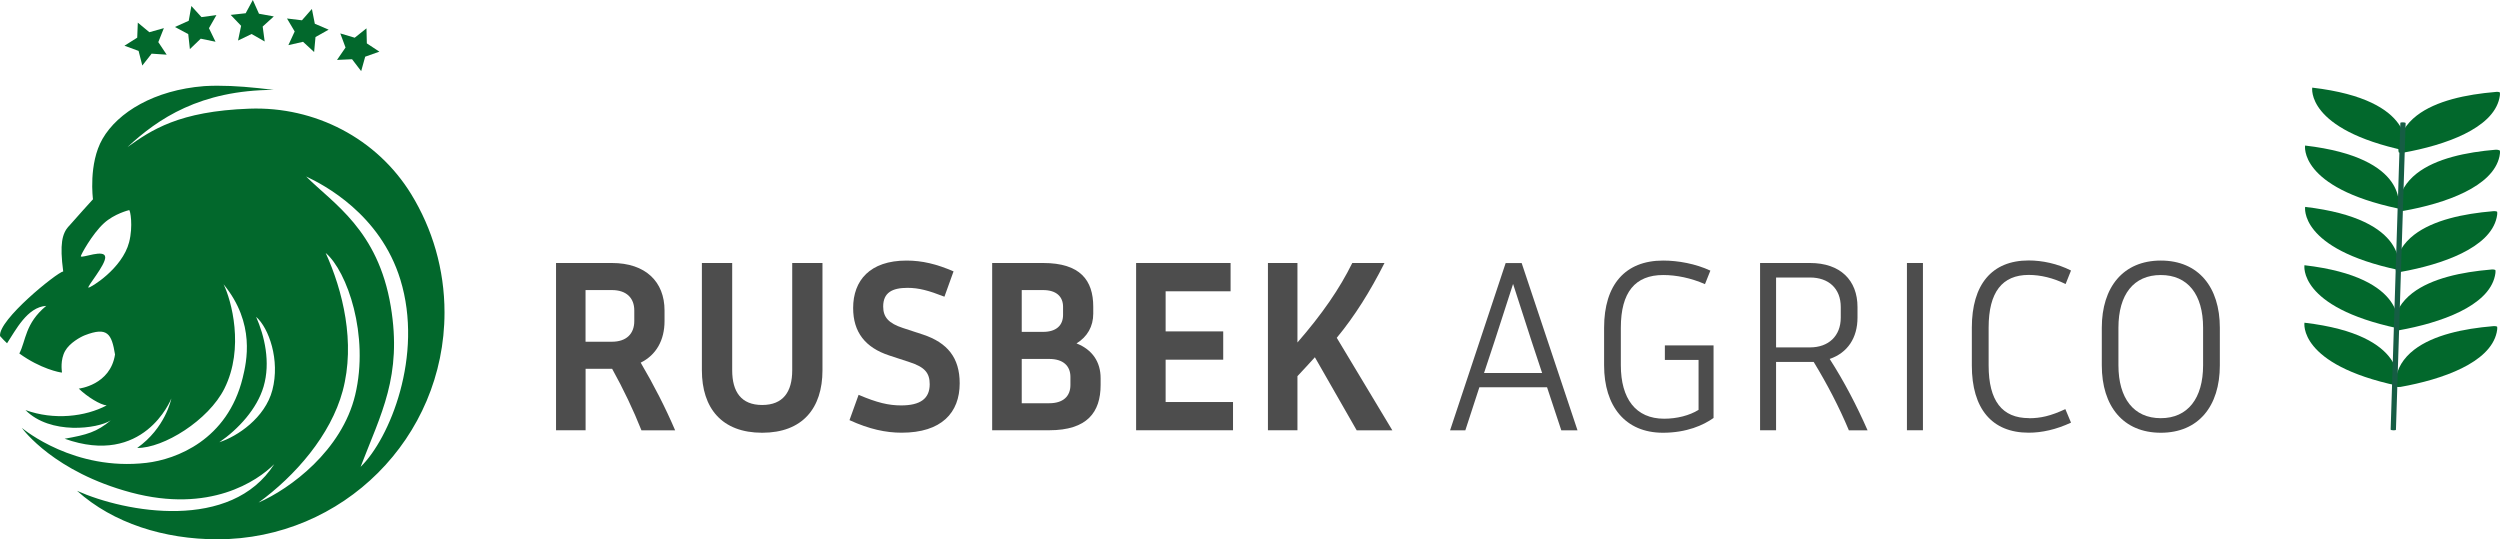 <?xml version="1.0" encoding="UTF-8"?>
<svg id="uuid-fc1280b3-c4e3-401f-8c2c-6469b101f48d" data-name="katman 2" xmlns="http://www.w3.org/2000/svg" viewBox="0 0 471.87 101.81">
  <defs>
    <style>
      .uuid-debe7548-cbc0-4a1f-b57f-d4fb926c6dbb {
        fill: #4d4d4d;
      }

      .uuid-debe7548-cbc0-4a1f-b57f-d4fb926c6dbb, .uuid-c4f6a021-f266-4a55-88c7-4a3931261695, .uuid-ef52473e-e2c0-4ea1-830e-0c46113ff5d7, .uuid-b8d08290-1598-431d-93aa-5848b3646e68 {
        stroke-width: 0px;
      }

      .uuid-c4f6a021-f266-4a55-88c7-4a3931261695 {
        fill-rule: evenodd;
      }

      .uuid-c4f6a021-f266-4a55-88c7-4a3931261695, .uuid-ef52473e-e2c0-4ea1-830e-0c46113ff5d7 {
        fill: #02682c;
      }

      .uuid-b8d08290-1598-431d-93aa-5848b3646e68 {
        fill: #165d44;
      }
    </style>
  </defs>
  <g id="uuid-0d42acd0-53eb-4548-a483-afdb9fd79b95" data-name="Layer 1">
    <g>
      <g>
        <path class="uuid-ef52473e-e2c0-4ea1-830e-0c46113ff5d7" d="M436.43,16.54s-1.26,7.88,17.6,11.9c0,0,2.38-9.56-17.6-11.9Z"/>
        <path class="uuid-ef52473e-e2c0-4ea1-830e-0c46113ff5d7" d="M435.08,27.47s-1.26,7.89,17.6,11.9c0,0,2.38-9.56-17.6-11.9Z"/>
        <path class="uuid-ef52473e-e2c0-4ea1-830e-0c46113ff5d7" d="M435.09,39.05s-1.26,7.89,17.6,11.9c0,0,2.38-9.56-17.6-11.9Z"/>
        <path class="uuid-ef52473e-e2c0-4ea1-830e-0c46113ff5d7" d="M434.96,50.06s-1.26,7.88,17.6,11.9c0,0,2.38-9.56-17.6-11.9Z"/>
        <path class="uuid-ef52473e-e2c0-4ea1-830e-0c46113ff5d7" d="M434.96,60.91s-1.26,7.88,17.6,11.9c0,0,2.38-9.56-17.6-11.9Z"/>
      </g>
      <g>
        <path class="uuid-ef52473e-e2c0-4ea1-830e-0c46113ff5d7" d="M453.58,28.82c7.93-1.41,16.91-4.57,18.17-10.26.08-.35.14-.72.1-1.07-.02-.15-.59-.19-.86-.13-5.48.46-11.2,1.65-14.82,4.44-2.06,1.59-3.26,3.59-3.45,5.64-.04.42-.06.84.02,1.26.04.18.65.16.84.13Z"/>
        <path class="uuid-ef52473e-e2c0-4ea1-830e-0c46113ff5d7" d="M471.86,28.47c-.01-.13-.56-.25-.82-.21-5.52.46-11.29,1.65-14.9,4.49-2.02,1.59-3.19,3.57-3.37,5.61-.04.41-.05.83.03,1.24.03.17.65.24.85.2,7.92-1.4,16.91-4.58,18.12-10.28.07-.35.13-.71.09-1.06Z"/>
        <path class="uuid-ef52473e-e2c0-4ea1-830e-0c46113ff5d7" d="M470.5,39.87c-5.48.46-11.2,1.65-14.83,4.44-2.06,1.59-3.26,3.59-3.45,5.64-.04.42-.06.84.02,1.26.04.18.65.15.84.12,7.93-1.41,16.9-4.57,18.16-10.26.08-.35.14-.72.1-1.07-.02-.14-.58-.18-.85-.13Z"/>
        <path class="uuid-ef52473e-e2c0-4ea1-830e-0c46113ff5d7" d="M470.5,61.57c-5.48.46-11.2,1.65-14.83,4.44-2.06,1.59-3.26,3.59-3.45,5.64-.04.42-.06.84.02,1.26.04.18.65.15.84.12,7.93-1.41,16.9-4.57,18.16-10.26.08-.35.14-.72.1-1.07-.02-.14-.58-.18-.85-.13Z"/>
        <path class="uuid-ef52473e-e2c0-4ea1-830e-0c46113ff5d7" d="M470.15,50.88c-5.48.46-11.19,1.65-14.81,4.43-2.06,1.59-3.26,3.59-3.45,5.64-.04.42-.06.84.02,1.26.04.18.64.18.83.14,7.93-1.41,16.91-4.57,18.17-10.26.08-.35.14-.72.1-1.07-.02-.15-.59-.2-.86-.14Z"/>
      </g>
      <path class="uuid-b8d08290-1598-431d-93aa-5848b3646e68" d="M454.06,23.24c0-.18-.99-.21-1-.04-.09,2.77-1.83,57.83-1.83,57.87,0,.18.99.21,1,.04.09-2.77,1.83-57.83,1.83-57.87Z"/>
    </g>
    <g id="uuid-ec980028-7597-49d5-8f2b-4c5ba47671aa" data-name="RUSBEK MEDICAL">
      <g>
        <path class="uuid-debe7548-cbc0-4a1f-b57f-d4fb926c6dbb" d="M110.52,81.21h-5.57v-31.57h10.54c6.36,0,9.94,3.53,9.94,8.96v2c0,3.62-1.58,6.41-4.5,7.85,2.51,4.27,4.69,8.54,6.5,12.77h-6.36c-1.53-3.85-3.39-7.75-5.53-11.61h-5.01v11.61ZM110.52,54.75v9.75h4.97c2.74,0,4.23-1.49,4.23-3.9v-2c0-2.37-1.49-3.85-4.23-3.85h-4.97Z"/>
        <path class="uuid-debe7548-cbc0-4a1f-b57f-d4fb926c6dbb" d="M138.2,49.64v20.25c0,4.09,1.72,6.55,5.66,6.55s5.67-2.46,5.67-6.55v-20.25h5.71v20.25c0,7.15-3.76,11.79-11.38,11.79s-11.38-4.64-11.38-11.79v-20.25h5.71Z"/>
        <path class="uuid-debe7548-cbc0-4a1f-b57f-d4fb926c6dbb" d="M175.48,72.53c0-2.14-.93-3.25-3.81-4.18l-3.81-1.25c-4.55-1.49-6.83-4.41-6.83-8.96,0-5.2,3.16-8.96,10.08-8.96,2.93,0,5.66.65,8.87,2.04l-1.72,4.78c-2.97-1.16-4.83-1.67-6.96-1.67-2.88,0-4.6.88-4.6,3.53,0,2,1.02,3.16,3.71,4.04l3.81,1.25c4.6,1.53,6.92,4.37,6.92,9.19,0,5.57-3.44,9.33-10.96,9.33-2.97,0-6.08-.65-9.84-2.37l1.72-4.78c3.48,1.49,5.67,2,8.03,2,3.58,0,5.39-1.25,5.39-3.99Z"/>
        <path class="uuid-debe7548-cbc0-4a1f-b57f-d4fb926c6dbb" d="M187.27,49.64h9.61c7.01,0,9.47,3.25,9.47,8.26v1.3c0,2.41-1.11,4.36-3.16,5.62,2.97,1.16,4.55,3.48,4.55,6.55v1.3c0,5.15-2.55,8.54-9.7,8.54h-10.77v-31.57ZM192.85,54.75v7.89h4.04c2.46,0,3.76-1.21,3.76-3.2v-1.53c0-1.95-1.3-3.16-3.76-3.16h-4.04ZM192.85,67.75v8.36h5.2c2.6,0,3.99-1.3,3.99-3.44v-1.53c0-2.09-1.39-3.39-3.99-3.39h-5.2Z"/>
        <path class="uuid-debe7548-cbc0-4a1f-b57f-d4fb926c6dbb" d="M232.73,81.21h-18.29v-31.57h17.83v5.34h-12.26v7.57h10.87v5.34h-10.87v7.99h12.72v5.34Z"/>
        <path class="uuid-debe7548-cbc0-4a1f-b57f-d4fb926c6dbb" d="M248.19,67.42c-1.07,1.16-2.14,2.37-3.3,3.58v10.21h-5.57v-31.57h5.57v15c4.69-5.39,7.94-10.12,10.35-15h6.08c-2.69,5.34-5.66,10.08-9.01,14.12l10.49,17.46h-6.73l-7.89-13.79Z"/>
      </g>
      <g>
        <path class="uuid-debe7548-cbc0-4a1f-b57f-d4fb926c6dbb" d="M292,73.09h-12.77l-2.65,8.13h-2.88l10.49-31.57h3.02l10.54,31.57h-3.06l-2.69-8.13ZM280.11,70.4h10.96l-2-6.04-3.48-10.77-3.48,10.77-2,6.04Z"/>
        <path class="uuid-debe7548-cbc0-4a1f-b57f-d4fb926c6dbb" d="M313.87,81.68c-7.1,0-11.1-5.01-11.1-12.72v-7.1c0-8.13,3.99-12.68,11.14-12.68,2.83,0,6.13.6,8.92,1.9l-1.02,2.55c-2.65-1.16-5.39-1.72-7.89-1.72-5.29,0-7.99,3.25-7.99,9.94v7.1c0,6.27,2.79,10.08,8.17,10.08,2.41,0,4.78-.6,6.5-1.67v-9.43h-6.36v-2.74h9.19v13.7c-1.9,1.35-5.06,2.79-9.57,2.79Z"/>
        <path class="uuid-debe7548-cbc0-4a1f-b57f-d4fb926c6dbb" d="M335.23,81.21h-3.02v-31.57h9.43c5.71,0,8.96,3.25,8.96,8.31v2c0,3.81-1.86,6.64-5.25,7.8,2.74,4.27,5.11,8.82,7.15,13.47h-3.53c-1.86-4.46-4.13-8.78-6.64-12.91h-7.1v12.91ZM335.23,52.38v13.19h6.41c3.48,0,5.8-2.14,5.8-5.62v-2c0-3.53-2.32-5.57-5.8-5.57h-6.41Z"/>
        <path class="uuid-debe7548-cbc0-4a1f-b57f-d4fb926c6dbb" d="M359.93,81.21v-31.57h3.02v31.57h-3.02Z"/>
        <path class="uuid-debe7548-cbc0-4a1f-b57f-d4fb926c6dbb" d="M382.96,78.94c2.18,0,4.09-.42,6.87-1.72l1.07,2.55c-2.79,1.3-5.48,1.9-7.99,1.9-6.96,0-10.73-4.55-10.73-12.68v-7.15c0-8.13,3.76-12.68,10.73-12.68,2.55,0,5.43.6,7.99,1.9l-1.02,2.55c-2.37-1.16-4.74-1.72-6.96-1.72-5.01,0-7.57,3.25-7.57,9.94v7.15c0,6.69,2.55,9.94,7.62,9.94Z"/>
        <path class="uuid-debe7548-cbc0-4a1f-b57f-d4fb926c6dbb" d="M418.99,68.96c0,7.71-4.04,12.72-11.14,12.72s-11.14-5.01-11.14-12.72v-7.1c0-7.66,4.04-12.68,11.14-12.68s11.14,5.01,11.14,12.68v7.1ZM407.84,51.91c-5.11,0-7.99,3.67-7.99,9.94v7.1c0,6.22,2.88,9.98,7.99,9.98s7.99-3.76,7.99-9.98v-7.1c0-6.27-2.88-9.94-7.99-9.94Z"/>
      </g>
    </g>
    <g>
      <path id="uuid-d55b63d1-9593-4443-a93a-58c4c48c7e5a" data-name="icon" class="uuid-c4f6a021-f266-4a55-88c7-4a3931261695" d="M12.92,42.78c1.18-1.38,4.63-5.17,4.63-5.17,0,0-.9-6.71,1.8-11.4,2.9-5.04,9.82-9.21,19.14-9.95l.32-.02c.74-.04,1.49-.06,2.23-.06,3.4,0,6.47.29,10.63.78-13.86.06-21.83,5.41-27.62,10.81,4.53-3.23,9.7-6.78,23.02-7.26,12.37-.45,24.09,5.61,30.55,16.15,3.98,6.5,6.28,14.14,6.28,22.32,0,23.64-19.19,42.81-42.87,42.81-10,0-19.66-3.01-26.49-9.15,9.2,4.12,29.1,7.71,37.22-5.03-3.21,3.21-12.2,9.31-27.02,5.35-14.47-3.87-20.35-11.83-20.63-12.21h0c.43.36,9.97,8.21,23.54,6.61,5.61-.66,15.29-4.31,18.16-16.05.72-2.97,2.45-10.27-3.61-17.65,1.46,2.98,3.97,12.02.16,19.67-2.99,6-11.51,11.28-16.47,11.22,5.29-3.75,6.4-9.09,6.45-9.34-.13.33-5.24,12.91-20.14,7.6,4.24-.75,6.08-1.28,8.71-3.47-2.47,1.6-11.44,2.78-16.1-1.94,5.38,1.95,11.3,1.25,15.32-.88-1.2-.11-3.62-1.59-5.26-3.17,0,0,5.95-.65,6.84-6.44-.64-3.94-1.44-5.27-5.68-3.64-.85.33-2.9,1.46-3.74,2.97-.94,1.68-.62,3.74-.61,3.88l.02.2c-.38,0-4.05-.7-8.05-3.6,1.27-2.45,1.05-5.66,5.08-8.99-3.61.22-5.79,4.65-7.4,7.06-.45-.42-.89-.87-1.32-1.36-.39-3.05,10.74-12,11.92-12.2-.69-5.21-.19-7.1.99-8.48ZM57.79,33.32c5.1,5.1,13.57,10.08,15.97,24.53,2.18,13.15-1.85,20.24-5.7,30.27,5.5-5.34,11.91-21,7.51-35.34-3.8-12.38-14.51-17.93-17.77-19.46ZM41.4,83.47c3.39-1.1,8.63-4.58,10.01-9.85,1.48-5.66-.66-11.71-3.07-13.82,1.59,3.6,2.76,8.59,1.41,13.17-1.23,4.19-4.74,8.02-8.35,10.5ZM48.77,94.87c6-2.61,15.76-9.83,18.27-20.32,2.69-11.27-1.51-23.36-5.57-26.81,3.22,7.08,5.67,16.92,3.21,26.05-2.25,8.34-8.95,16.04-15.91,21.09ZM16.69,54.29c.36.07,6.39-3.57,7.68-8.57.78-3.02.22-6.12,0-6.06-.08.02-2.79.68-4.75,2.47-2.25,2.05-4.45,6.12-4.37,6.26.22.39,4.56-1.47,4.61.16.05,1.49-3.55,5.66-3.16,5.74Z"/>
      <g id="uuid-58860895-5e8d-444f-bc09-553830f64775" data-name="stars">
        <polygon class="uuid-c4f6a021-f266-4a55-88c7-4a3931261695" points="28.62 10.13 26.86 12.37 26.16 9.61 23.49 8.63 25.9 7.11 26.01 4.27 28.19 6.08 30.93 5.31 29.88 7.95 31.46 10.32 28.62 10.13"/>
        <polygon class="uuid-c4f6a021-f266-4a55-88c7-4a3931261695" points="37.89 7.3 35.84 9.27 35.53 6.44 33.02 5.09 35.62 3.92 36.12 1.13 38.03 3.23 40.85 2.85 39.44 5.32 40.68 7.88 37.89 7.3"/>
        <polygon class="uuid-c4f6a021-f266-4a55-88c7-4a3931261695" points="49.58 5.01 49.96 7.83 47.49 6.42 44.93 7.65 45.51 4.87 43.54 2.81 46.37 2.5 47.72 0 48.88 2.59 51.68 3.1 49.58 5.01"/>
        <polygon class="uuid-c4f6a021-f266-4a55-88c7-4a3931261695" points="59.55 6.99 59.29 9.82 57.2 7.89 54.43 8.52 55.62 5.94 54.17 3.49 56.99 3.83 58.87 1.69 59.42 4.48 62.03 5.6 59.55 6.99"/>
        <polygon class="uuid-c4f6a021-f266-4a55-88c7-4a3931261695" points="68.93 10.7 68.17 13.43 66.45 11.18 63.61 11.31 65.22 8.97 64.23 6.31 66.95 7.12 69.17 5.35 69.24 8.19 71.61 9.75 68.93 10.7"/>
      </g>
    </g>
  </g>
</svg>